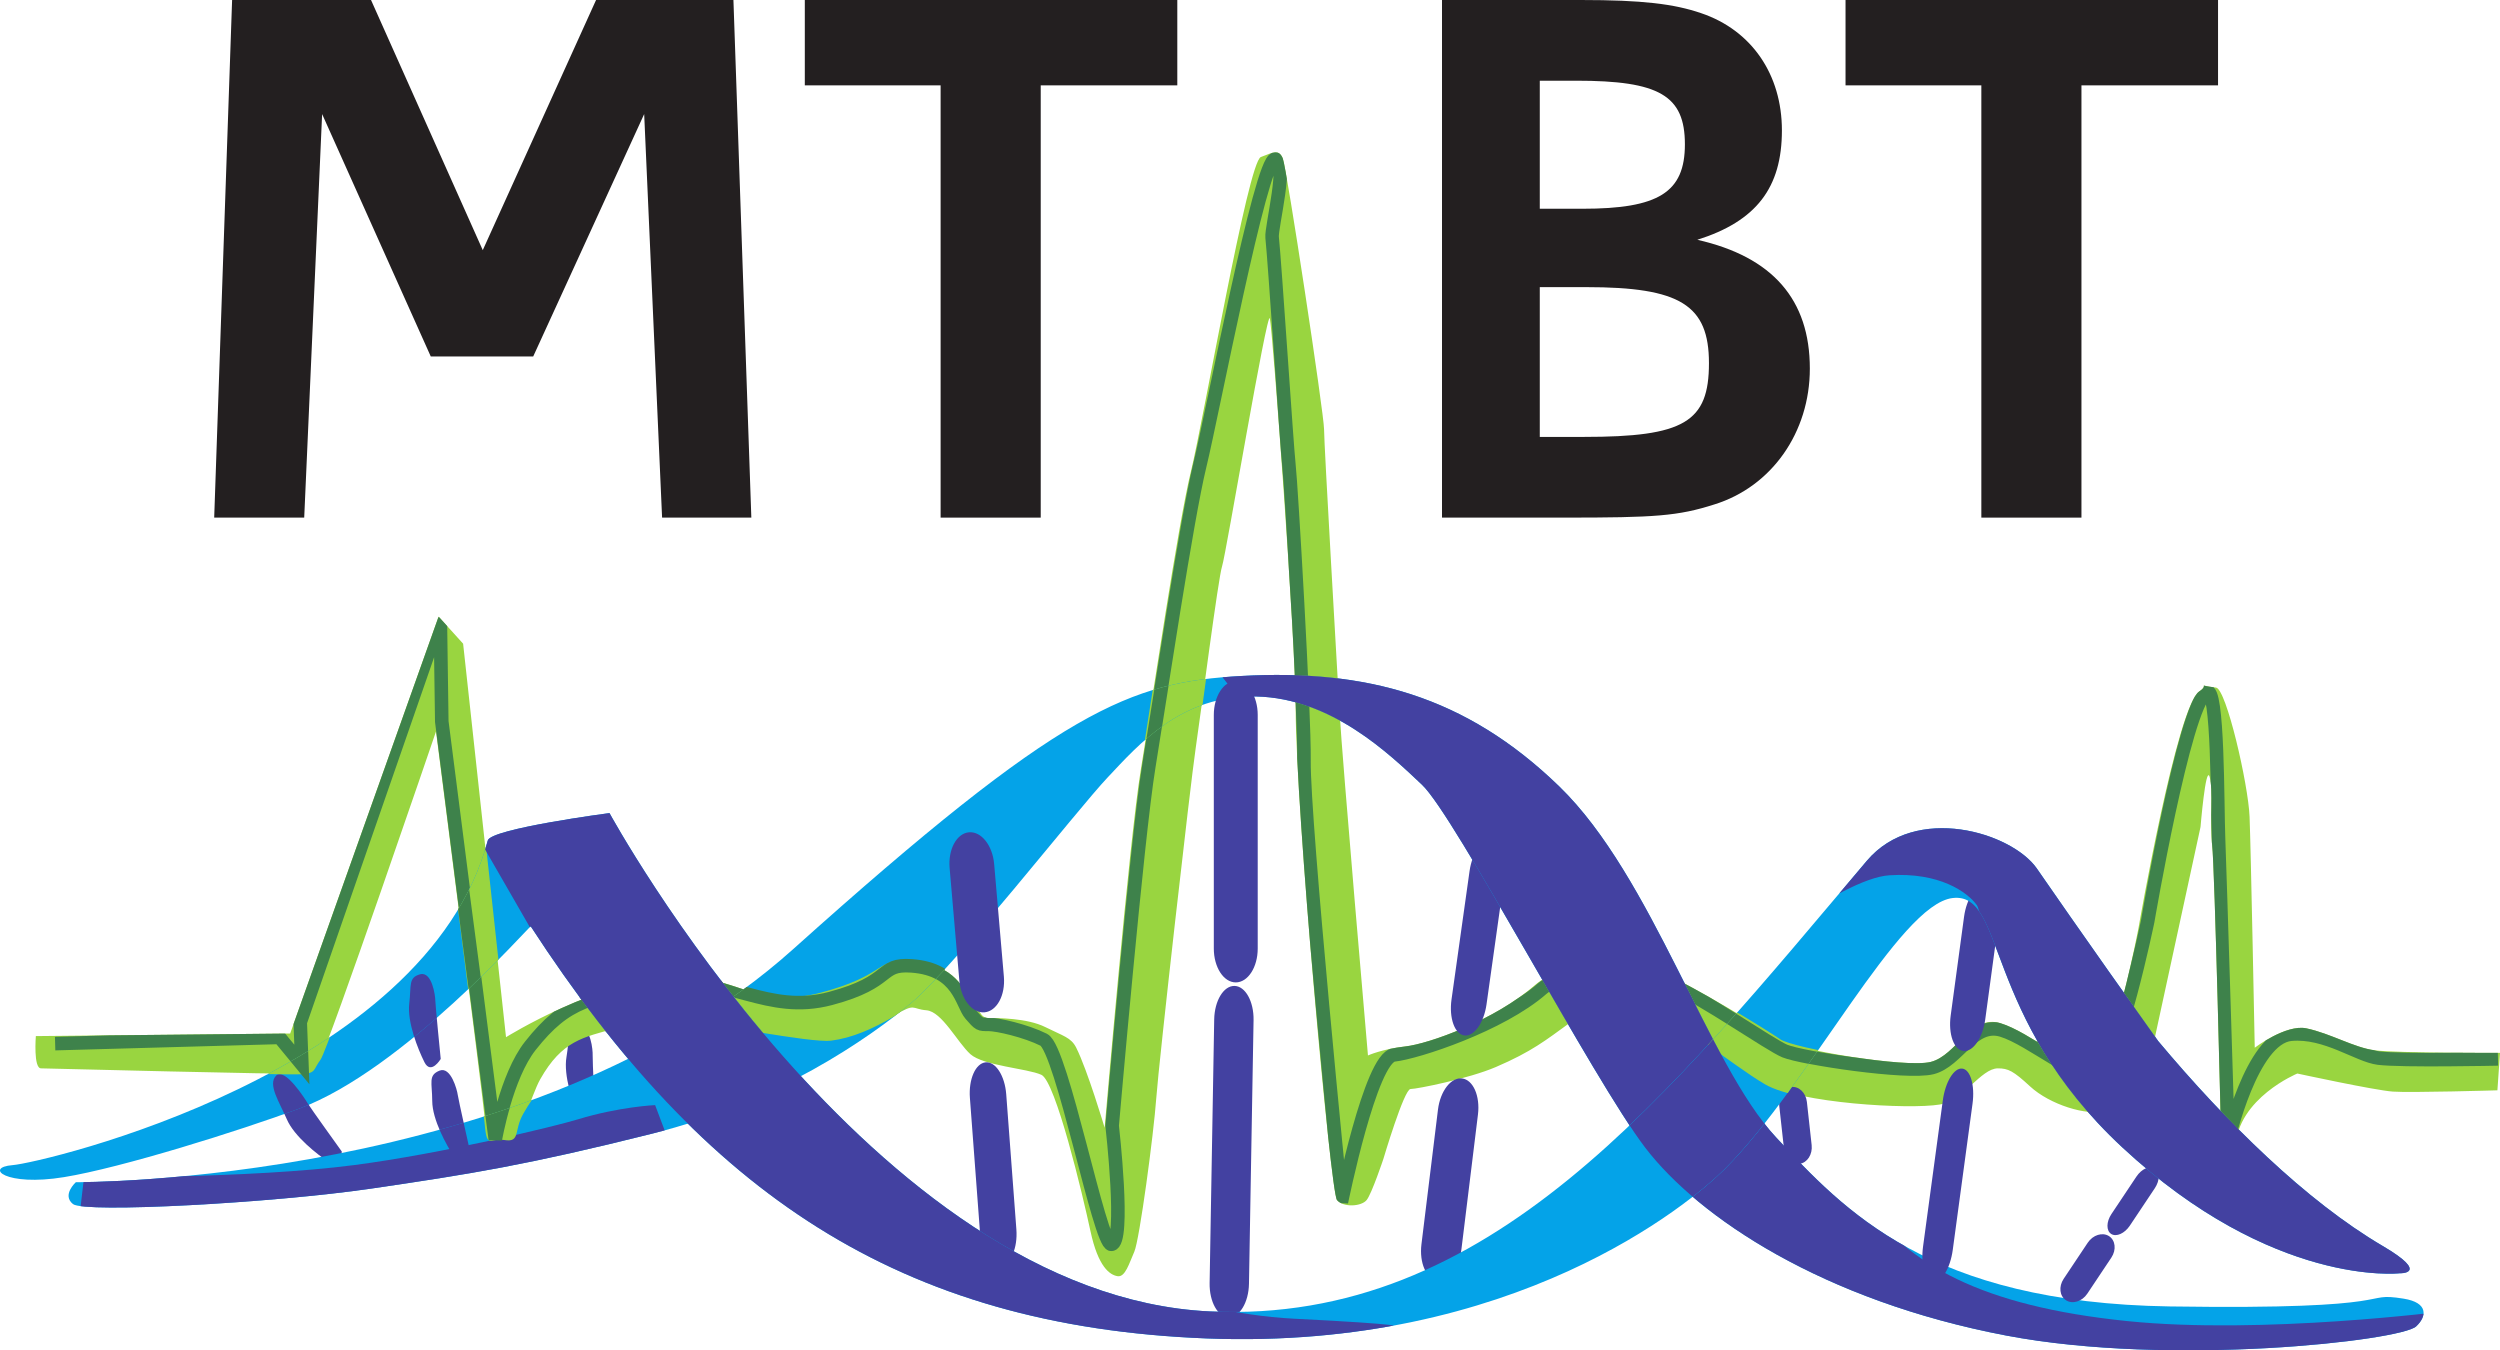 <?xml version="1.0" encoding="UTF-8" standalone="no"?>
<!-- Created with Inkscape (http://www.inkscape.org/) -->

<svg
   xmlns:dc="http://purl.org/dc/elements/1.1/"
   xmlns:cc="http://creativecommons.org/ns#"
   xmlns:rdf="http://www.w3.org/1999/02/22-rdf-syntax-ns#"
   xmlns:svg="http://www.w3.org/2000/svg"
   xmlns="http://www.w3.org/2000/svg"
   version="1.1"
   width="523.452"
   height="282.732"
   viewBox="0 0 523.452 282.732"
   id="svg2985"
   xml:space="preserve"><defs
     id="defs2989"><clipPath
       id="clipPath3013"><path
         d="m 94.264,539.954 42.596,0.432 24.865,69.837 4.106,-4.539 7.186,-65.914 c 0,0 15.516,9.698 28.491,10.131 10.163,0.338 13.62,-5.625 24.216,-2.813 10.596,2.813 9.298,5.404 14.053,5.404 8,0 9.518,-4.322 11.028,-6.053 1.511,-1.73 1.511,-3.457 3.025,-3.457 1.514,0 6.486,0 9.514,-1.514 3.028,-1.514 4.323,-1.731 5.188,-3.461 1.904,-3.808 4.759,-13.404 4.759,-13.404 0,0 4.106,48.047 6.053,59.937 1.947,11.89 6.232,41.11 8.395,49.975 2.163,8.865 9.548,51.823 11.711,52.684 2.163,0.861 3.028,1.298 3.677,-0.216 0.649,-1.515 6.918,-42.817 6.918,-45.409 0,-2.592 2.164,-39.567 2.597,-47.351 0.432,-7.783 4.755,-57.514 4.755,-57.514 0,0 2.375,1.081 6.269,1.514 3.894,0.433 14.922,4.327 21.84,10.38 4.44,3.884 16.865,3.677 21.621,1.73 4.755,-1.947 17.085,-9.514 19.244,-11.028 2.159,-1.515 21.054,-4.738 25.294,-3.678 4.326,1.082 6.706,8.004 11.677,6.49 4.972,-1.514 11.89,-7.784 15.351,-7.351 3.461,0.432 7.784,23.351 7.784,23.351 0,0 6.422,37.073 10.163,39.567 1.947,1.298 -0.865,1.082 2.808,0.649 1.732,-0.204 5.408,-16.22 5.624,-21.624 0.217,-5.404 0.866,-38.702 0.866,-38.702 0,0 5.232,3.964 8.648,3.245 4.107,-0.866 8.001,-3.245 11.458,-3.678 3.863,-0.483 20.975,-0.433 20.975,-0.433 l -0.433,-6.269 c 0,0 -14.489,-0.433 -17.514,-0.216 -3.025,0.216 -16,3.028 -16,3.028 0,0 -9.947,-4.11 -10.379,-12.326 -0.433,-8.217 -2.38,1.298 -2.38,1.298 0,0 -1.077,45.841 -1.51,49.298 -0.433,3.457 0.216,9.51 -0.433,11.457 -0.649,1.947 -1.514,-8.429 -1.514,-8.429 l -7.783,-35.893 c 0,0 -5.188,-10.817 -8.217,-11.678 -3.028,-0.862 -9.237,1.059 -12.542,4.11 -2.812,2.596 -3.661,3.028 -5.404,3.028 -2.812,0 -5.813,-5.403 -9.731,-6.057 -5.188,-0.865 -23.563,0.217 -29.187,3.461 -5.625,3.246 -15.568,11.891 -20.755,12.323 -5.188,0.433 -8.22,0.653 -12.11,-2.159 -3.89,-2.812 -6.27,-4.759 -12.323,-7.351 -4.535,-1.942 -13.195,-3.678 -14.273,-3.678 -1.077,0 -4.539,-11.677 -4.539,-11.677 0,0 -1.947,-5.837 -2.812,-6.919 -0.865,-1.081 -3.89,-1.298 -4.971,0 -1.082,1.298 -6.919,65.947 -6.919,82.164 0,11.677 -3.893,63.784 -4.326,65.514 -0.433,1.731 -7.351,-39.567 -8,-41.514 -0.649,-1.947 -3.57,-24.724 -4.435,-30.561 -0.866,-5.837 -6.157,-52.468 -6.589,-58.521 -0.433,-6.053 -2.812,-23.788 -3.678,-25.731 -0.865,-1.943 -1.518,-4.322 -2.812,-4.106 -1.294,0.217 -3.241,1.514 -4.539,7.567 -1.297,6.054 -5.836,25.082 -8.216,26.164 -2.379,1.081 -9.726,1.51 -11.89,3.457 -2.163,1.947 -4.763,7.135 -7.355,7.351 -2.591,0.217 -1.73,1.294 -5.403,-0.865 -3.674,-2.159 -7.139,-3.674 -10.596,-4.106 -3.458,-0.433 -20.11,3.028 -23.567,3.028 -3.457,0 -7.232,0.406 -12.539,-1.081 -5.404,-1.515 -8.92,-2.038 -12.594,-8.523 -1.627,-2.874 -3.41,-10.506 -6.002,-10.073 -2.592,0.432 -2.808,-1.727 -3.241,3.028 -0.432,4.755 -8.216,65.298 -8.216,65.298 0,0 -18.163,-53.196 -19.461,-54.922 -1.298,-1.727 -0.645,-2.16 -3.024,-2.376 -2.38,-0.216 -42.379,0.865 -43.677,0.865 -1.298,0 -0.866,5.405 -0.866,5.405"
         id="path3015" /></clipPath><clipPath
       id="clipPath3027"><path
         d="m 100.963,515.482 c 0,0 76.106,-0.494 120.16,39.044 45.103,40.478 56.483,44.734 75.146,45.753 20.696,1.13 37.416,-3.225 53.181,-18.514 15.653,-15.181 24.863,-46.501 36.298,-58.761 11.436,-12.261 25.637,-27.724 65.942,-28.333 40.304,-0.608 31.609,2.51 39.175,1.304 4.173,-0.666 3.919,-2.965 2.101,-4.652 -2.58,-2.392 -41.064,-6.794 -68.696,-1.522 -30.681,5.855 -51.465,19.754 -60.421,31.449 -8.748,11.421 -31.84,55.551 -37.406,60.811 -5.565,5.261 -15.174,14.479 -27.739,14.783 -12.565,0.304 -19.74,-8.087 -24.913,-13.565 -5.174,-5.478 -25.827,-31.913 -32.914,-37.782 -7.087,-5.87 -22.318,-16.594 -43.275,-21.855 -20.957,-5.261 -30.551,-6.797 -47.16,-9.232 -16.608,-2.435 -48.043,-4.116 -49.957,-2.595 -1.913,1.522 0.478,3.667 0.478,3.667"
         id="path3029" /></clipPath><clipPath
       id="clipPath3069"><path
         d="m 90.373,518.341 c 4.982,0.391 69.183,15.388 79.589,54.385 0.527,1.976 20.388,4.585 20.388,4.585 0,0 44.014,-80.795 100.527,-83.473 46.98,-2.226 76.769,36.151 110.084,75.479 8.19,9.669 24.247,4.728 28.446,-1.244 0,0 7.945,-11.547 20.356,-28.951 11.388,-13.593 24.802,-26.807 37.594,-34.314 8.152,-4.783 2.805,-4.586 2.805,-4.586 0,0 -21.143,-2.395 -46.415,21.096 -23.531,21.873 -19.389,42.77 -28.395,41.764 -9.006,-1.006 -24,-31.197 -38.201,-45.398 -5.786,-5.786 -35.256,-30.385 -86.777,-28.373 -51.521,2.012 -84.221,24.408 -113.214,69.019 -0.121,0.187 -21.278,-24.037 -38.787,-30.528 -9.992,-3.704 -29.791,-9.916 -39.408,-11.476 -9.805,-1.605 -13.396,1.638 -8.592,2.015"
         id="path3071" /></clipPath><clipPath
       id="clipPath3089"><path
         d="m 100.964,515.482 c 0,0 76.106,-0.494 120.161,39.043 45.103,40.478 56.483,44.734 75.146,45.753 20.696,1.13 37.416,-3.225 53.182,-18.514 15.653,-15.181 24.863,-46.5 36.298,-58.761 11.435,-12.26 25.637,-27.723 65.942,-28.332 40.305,-0.609 31.609,2.51 39.176,1.303 4.173,-0.665 3.919,-2.965 2.1,-4.651 -2.579,-2.392 -41.064,-6.794 -68.696,-1.522 -30.681,5.854 -51.465,19.754 -60.422,31.449 -8.747,11.421 -31.84,55.549 -37.406,60.81 -5.565,5.262 -15.174,14.479 -27.739,14.783 -12.565,0.304 -19.74,-8.087 -24.914,-13.565 -5.173,-5.478 -25.826,-31.912 -32.913,-37.782 -7.087,-5.87 -22.319,-16.594 -43.276,-21.855 -20.957,-5.261 -30.551,-6.797 -47.16,-9.231 -16.609,-2.435 -48.044,-4.117 -49.958,-2.595 -1.913,1.521 0.479,3.667 0.479,3.667"
         id="path3091" /></clipPath><clipPath
       id="clipPath3095"><path
         d="m 90.373,518.341 c 4.982,0.391 69.183,15.388 79.589,54.385 0.527,1.976 20.388,4.585 20.388,4.585 0,0 44.014,-80.795 100.527,-83.473 46.98,-2.226 76.769,36.151 110.084,75.479 8.19,9.669 24.247,4.728 28.446,-1.244 0,0 7.945,-11.547 20.356,-28.951 11.388,-13.593 24.802,-26.807 37.594,-34.314 8.152,-4.783 2.805,-4.586 2.805,-4.586 0,0 -21.143,-2.395 -46.415,21.096 -23.531,21.873 -19.389,42.77 -28.395,41.764 -9.006,-1.006 -24,-31.197 -38.201,-45.398 -5.786,-5.786 -35.256,-30.385 -86.777,-28.373 -51.521,2.012 -84.221,24.408 -113.214,69.019 -0.121,0.187 -21.278,-24.037 -38.787,-30.528 -9.992,-3.704 -29.791,-9.916 -39.408,-11.476 -9.805,-1.605 -13.396,1.638 -8.592,2.015"
         id="path3097" /></clipPath><clipPath
       id="clipPath3111"><path
         d="m 90.373,518.341 c 4.982,0.391 69.183,15.388 79.589,54.385 0.527,1.976 20.388,4.585 20.388,4.585 0,0 44.014,-80.795 100.527,-83.473 46.98,-2.226 76.769,36.151 110.084,75.479 8.19,9.669 24.247,4.728 28.446,-1.244 0,0 7.945,-11.547 20.356,-28.951 11.388,-13.593 24.802,-26.807 37.594,-34.314 8.152,-4.783 2.805,-4.586 2.805,-4.586 0,0 -21.143,-2.395 -46.415,21.096 -23.531,21.873 -19.389,42.77 -28.395,41.764 -9.006,-1.006 -24,-31.197 -38.201,-45.398 -5.786,-5.786 -35.256,-30.385 -86.777,-28.373 -51.521,2.012 -84.221,24.408 -113.214,69.019 -0.121,0.187 -21.278,-24.037 -38.787,-30.528 -9.992,-3.704 -29.791,-9.916 -39.408,-11.476 -9.805,-1.605 -13.396,1.638 -8.592,2.015"
         id="path3113" /></clipPath></defs><g
     transform="matrix(1.25,0,0,-1.25,-110.321,891.881)"
     id="g2993"><path
       d="m 162.081,536.125 c 0,0 -1.636,-2.728 -2.727,-0.546 -1.091,2.182 -2.909,6.728 -2.545,9.818 0.363,3.091 -0.182,4.364 1.818,4.909 2,0.546 2.545,-3.636 2.545,-4.363 0,-0.727 0.909,-9.818 0.909,-9.818"
       id="path2999"
       style="fill:#4341a1;fill-opacity:1;fill-rule:nonzero;stroke:none" /><path
       d="m 187.924,526.903 c 0,0 -1.777,-2.638 -2.752,-0.402 -0.976,2.236 -2.554,6.871 -2.029,9.938 0.525,3.068 0.047,4.367 2.073,4.807 2.026,0.44 2.352,-3.764 2.314,-4.49 -0.039,-0.727 0.394,-9.853 0.394,-9.853"
       id="path3001"
       style="fill:#4341a1;fill-opacity:1;fill-rule:nonzero;stroke:none" /><path
       d="m 167.023,520.508 c 0,0 -1.292,-2.907 -2.641,-0.874 -1.349,2.033 -3.707,6.322 -3.723,9.435 -0.016,3.112 -0.712,4.309 1.207,5.094 1.918,0.785 2.969,-3.299 3.058,-4.021 0.088,-0.722 2.099,-9.634 2.099,-9.634"
       id="path3003"
       style="fill:#4341a1;fill-opacity:1;fill-rule:nonzero;stroke:none" /><path
       d="m 145.506,520.625 c 0,0 -0.054,-3.18 -2.089,-1.836 -2.036,1.344 -5.883,4.371 -7.114,7.23 -1.23,2.858 -3.259,5.84 -1.8,7.313 1.46,1.472 4.943,-4.029 5.306,-4.659 0.364,-0.63 5.697,-8.048 5.697,-8.048"
       id="path3005"
       style="fill:#4341a1;fill-opacity:1;fill-rule:nonzero;stroke:none" /><path
       d="m 94.264,539.954 42.596,0.432 24.865,69.837 4.106,-4.539 7.186,-65.914 c 0,0 15.516,9.698 28.491,10.131 10.163,0.338 13.62,-5.625 24.216,-2.813 10.596,2.813 9.298,5.404 14.053,5.404 8,0 9.518,-4.322 11.028,-6.053 1.511,-1.73 1.511,-3.457 3.025,-3.457 1.514,0 6.486,0 9.514,-1.514 3.028,-1.514 4.323,-1.731 5.188,-3.461 1.904,-3.808 4.759,-13.404 4.759,-13.404 0,0 4.106,48.047 6.053,59.937 1.947,11.89 6.232,41.11 8.395,49.975 2.163,8.865 9.548,51.823 11.711,52.684 2.163,0.861 3.028,1.298 3.677,-0.216 0.649,-1.515 6.918,-42.817 6.918,-45.409 0,-2.592 2.164,-39.567 2.597,-47.351 0.432,-7.783 4.755,-57.514 4.755,-57.514 0,0 2.375,1.081 6.269,1.514 3.894,0.433 14.922,4.327 21.84,10.38 4.44,3.884 16.865,3.677 21.621,1.73 4.755,-1.947 17.085,-9.514 19.244,-11.028 2.159,-1.515 21.054,-4.738 25.294,-3.678 4.326,1.082 6.706,8.004 11.677,6.49 4.972,-1.514 11.89,-7.784 15.351,-7.351 3.461,0.432 7.784,23.351 7.784,23.351 0,0 6.422,37.073 10.163,39.567 1.947,1.298 -0.865,1.082 2.808,0.649 1.732,-0.204 5.408,-16.22 5.624,-21.624 0.217,-5.404 0.866,-38.702 0.866,-38.702 0,0 5.232,3.964 8.648,3.245 4.107,-0.866 8.001,-3.245 11.458,-3.678 3.863,-0.483 20.975,-0.433 20.975,-0.433 l -0.433,-6.269 c 0,0 -14.489,-0.433 -17.514,-0.216 -3.025,0.216 -16,3.028 -16,3.028 0,0 -9.947,-4.11 -10.379,-12.326 -0.433,-8.217 -2.38,1.298 -2.38,1.298 0,0 -1.077,45.841 -1.51,49.298 -0.433,3.457 0.216,9.51 -0.433,11.457 -0.649,1.947 -1.514,-8.429 -1.514,-8.429 l -7.783,-35.893 c 0,0 -5.188,-10.817 -8.217,-11.678 -3.028,-0.862 -9.237,1.059 -12.542,4.11 -2.812,2.596 -3.661,3.028 -5.404,3.028 -2.812,0 -5.813,-5.403 -9.731,-6.057 -5.188,-0.865 -23.563,0.217 -29.187,3.461 -5.625,3.246 -15.568,11.891 -20.755,12.323 -5.188,0.433 -8.22,0.653 -12.11,-2.159 -3.89,-2.812 -6.27,-4.759 -12.323,-7.351 -4.535,-1.942 -13.195,-3.678 -14.273,-3.678 -1.077,0 -4.539,-11.677 -4.539,-11.677 0,0 -1.947,-5.837 -2.812,-6.919 -0.865,-1.081 -3.89,-1.298 -4.971,0 -1.082,1.298 -6.919,65.947 -6.919,82.164 0,11.677 -3.893,63.784 -4.326,65.514 -0.433,1.731 -7.351,-39.567 -8,-41.514 -0.649,-1.947 -3.57,-24.724 -4.435,-30.561 -0.866,-5.837 -6.157,-52.468 -6.589,-58.521 -0.433,-6.053 -2.812,-23.788 -3.678,-25.731 -0.865,-1.943 -1.518,-4.322 -2.812,-4.106 -1.294,0.217 -3.241,1.514 -4.539,7.567 -1.297,6.054 -5.836,25.082 -8.216,26.164 -2.379,1.081 -9.726,1.51 -11.89,3.457 -2.163,1.947 -4.763,7.135 -7.355,7.351 -2.591,0.217 -1.73,1.294 -5.403,-0.865 -3.674,-2.159 -7.139,-3.674 -10.596,-4.106 -3.458,-0.433 -20.11,3.028 -23.567,3.028 -3.457,0 -7.232,0.406 -12.539,-1.081 -5.404,-1.515 -8.92,-2.038 -12.594,-8.523 -1.627,-2.874 -3.41,-10.506 -6.002,-10.073 -2.592,0.432 -2.808,-1.727 -3.241,3.028 -0.432,4.755 -8.216,65.298 -8.216,65.298 0,0 -18.163,-53.196 -19.461,-54.922 -1.298,-1.727 -0.645,-2.16 -3.024,-2.376 -2.38,-0.216 -42.379,0.865 -43.677,0.865 -1.298,0 -0.866,5.405 -0.866,5.405"
       id="path3007"
       style="fill:#99d540;fill-opacity:1;fill-rule:nonzero;stroke:none" /><g
       id="g3009"><g
         clip-path="url(#clipPath3013)"
         id="g3011"><path
           d="m 97.492,538.692 37.587,1.045 3.736,-4.531 -0.267,7.067 23.466,67.597 0.242,-17.227 8.959,-69.974 c 0,0 1.828,10.55 5.88,15.665 6.058,7.648 10.12,8.336 22.784,10.337 10.044,1.588 16.873,-5.214 27.469,-2.401 10.595,2.812 7.999,5.865 13.597,5.464 7.98,-0.57 8.389,-6.416 9.899,-8.147 1.511,-1.731 1.472,-1.667 2.986,-1.667 1.514,0 6.236,-1.069 9.264,-2.583 3.029,-1.514 9.387,-34.377 11.319,-34.269 2.396,0.133 0.133,19.87 0.133,19.87 0,0 4.185,48.241 6.132,60.131 1.947,11.89 6.371,41.538 8.534,50.403 2.163,8.866 10.227,51.255 12.623,51.388 2.325,0.13 -0.672,-11.484 -0.493,-13.122 0.433,-3.965 2.468,-35.102 2.802,-37.999 0.4,-3.469 2.637,-41.807 2.535,-49.602 -0.133,-10.269 6.266,-74.003 6.266,-74.003 0,0 4.906,24.235 8.8,24.668 3.894,0.432 17.882,5.015 24.801,11.069 4.439,3.884 17.243,2.48 21.998,0.533 4.755,-1.946 16.228,-9.935 18.668,-10.935 2.93,-1.201 20.421,-3.856 24.661,-2.797 4.327,1.082 6.765,7.78 11.736,6.266 4.972,-1.514 12.989,-8.709 16.133,-7.2 3.336,1.602 8.267,25.469 8.267,25.469 0,0 6.127,35.906 9.868,38.399 1.947,1.298 1.779,-19.13 1.995,-24.534 0.217,-5.404 1.602,-50.67 1.602,-50.67 0,0 3.891,17.264 10.535,17.869 5.865,0.534 11.208,-3.57 14.665,-4.003 3.864,-0.484 20.003,-0.134 20.003,-0.134"
           id="path3017"
           style="fill:none;stroke:#3e824b;stroke-width:2.268;stroke-linecap:butt;stroke-linejoin:miter;stroke-miterlimit:3.864;stroke-opacity:1;stroke-dasharray:none" /></g></g><path
       d="m 338.131,572.778 c 1.619,-0.228 2.578,-2.926 2.143,-6.027 l -3.019,-21.489 c -0.436,-3.1 -2.101,-5.429 -3.72,-5.202 -1.62,0.228 -2.579,2.926 -2.143,6.026 l 3.019,21.49 c 0.435,3.1 2.101,5.429 3.72,5.202"
       id="path3019"
       style="fill:#4341a1;fill-opacity:1;fill-rule:nonzero;stroke:none" /><path
       d="m 100.963,515.482 c 0,0 76.106,-0.494 120.16,39.044 45.103,40.478 56.483,44.734 75.146,45.753 20.696,1.13 37.416,-3.225 53.181,-18.514 15.653,-15.181 24.863,-46.501 36.298,-58.761 11.436,-12.261 25.637,-27.724 65.942,-28.333 40.304,-0.608 31.609,2.51 39.175,1.304 4.173,-0.666 3.919,-2.965 2.101,-4.652 -2.58,-2.392 -41.064,-6.794 -68.696,-1.522 -30.681,5.855 -51.465,19.754 -60.421,31.449 -8.748,11.421 -31.84,55.551 -37.406,60.811 -5.565,5.261 -15.174,14.479 -27.739,14.783 -12.565,0.304 -19.74,-8.087 -24.913,-13.565 -5.174,-5.478 -25.827,-31.913 -32.914,-37.782 -7.087,-5.87 -22.318,-16.594 -43.275,-21.855 -20.957,-5.261 -30.551,-6.797 -47.16,-9.232 -16.608,-2.435 -48.043,-4.116 -49.957,-2.595 -1.913,1.522 0.478,3.667 0.478,3.667"
       id="path3021"
       style="fill:#04a3e8;fill-opacity:1;fill-rule:nonzero;stroke:none" /><g
       id="g3023"><g
         clip-path="url(#clipPath3027)"
         id="g3025"><path
           d="m 102.333,516.308 c 0,0 27.751,-0.248 45.276,2.045 14.78,1.934 33.525,6.46 37.449,7.658 6.917,2.113 12.934,2.384 12.934,2.384 l 2.593,-6.873 -51.032,-10.07 -48,-1.79 0.78,6.646"
           id="path3031"
           style="fill:#4341a1;fill-opacity:1;fill-rule:nonzero;stroke:none" /><path
           d="m 167.023,520.507 c 0,0 -1.291,-2.906 -2.64,-0.874 -1.349,2.033 -3.707,6.323 -3.723,9.435 -0.016,3.112 -0.712,4.309 1.206,5.094 1.919,0.785 2.97,-3.299 3.059,-4.021 0.088,-0.722 2.098,-9.634 2.098,-9.634"
           id="path3033"
           style="fill:#4341a1;fill-opacity:1;fill-rule:nonzero;stroke:none" /><path
           d="m 94.276,539.967 42.596,0.433 24.865,69.837 4.106,-4.539 7.187,-65.914 c 0,0 15.516,9.697 28.491,10.13 10.163,0.339 13.621,-5.624 24.217,-2.812 10.595,2.812 9.297,5.404 14.053,5.404 8,0 9.518,-4.323 11.028,-6.053 1.51,-1.731 1.51,-3.457 3.025,-3.457 1.514,0 6.485,0 9.514,-1.515 3.029,-1.514 4.323,-1.73 5.188,-3.461 1.904,-3.808 4.759,-13.404 4.759,-13.404 0,0 4.106,48.047 6.053,59.937 1.947,11.89 6.232,41.11 8.395,49.975 2.163,8.866 9.548,51.823 11.711,52.684 2.164,0.862 3.029,1.298 3.678,-0.216 0.649,-1.514 6.918,-42.816 6.918,-45.408 0,-2.592 2.164,-39.568 2.596,-47.351 0.433,-7.784 4.755,-57.515 4.755,-57.515 0,0 2.376,1.082 6.27,1.514 3.894,0.433 14.922,4.327 21.841,10.38 4.44,3.884 16.865,3.677 21.62,1.73 4.755,-1.946 17.086,-9.514 19.245,-11.028 2.159,-1.514 21.054,-4.738 25.294,-3.677 4.327,1.081 6.706,8.004 11.678,6.489 4.971,-1.514 11.89,-7.784 15.351,-7.351 3.461,0.433 7.783,23.351 7.783,23.351 0,0 6.423,37.074 10.164,39.568 1.946,1.298 -0.866,1.081 2.808,0.649 1.732,-0.204 5.408,-16.221 5.624,-21.625 0.217,-5.404 0.866,-38.702 0.866,-38.702 0,0 5.233,3.965 8.649,3.245 4.106,-0.865 8,-3.245 11.457,-3.678 3.864,-0.483 20.975,-0.432 20.975,-0.432 l -0.432,-6.27 c 0,0 -14.49,-0.432 -17.515,-0.216 -3.024,0.216 -15.999,3.029 -15.999,3.029 0,0 -9.948,-4.111 -10.38,-12.327 -0.433,-8.216 -2.38,1.298 -2.38,1.298 0,0 -1.077,45.841 -1.51,49.298 -0.432,3.457 0.216,9.51 -0.432,11.457 -0.649,1.947 -1.515,-8.429 -1.515,-8.429 l -7.784,-35.893 c 0,0 -5.188,-10.816 -8.216,-11.678 -3.029,-0.861 -9.238,1.06 -12.543,4.11 -2.812,2.596 -3.66,3.029 -5.404,3.029 -2.812,0 -5.813,-5.404 -9.73,-6.057 -5.189,-0.865 -23.564,0.216 -29.189,3.461 -5.624,3.245 -15.567,11.89 -20.755,12.323 -5.188,0.432 -8.22,0.652 -12.11,-2.16 -3.89,-2.812 -6.269,-4.759 -12.323,-7.351 -4.534,-1.942 -13.195,-3.677 -14.273,-3.677 -1.078,0 -4.539,-11.678 -4.539,-11.678 0,0 -1.947,-5.837 -2.812,-6.918 -0.865,-1.082 -3.89,-1.298 -4.971,0 -1.082,1.298 -6.919,65.947 -6.919,82.163 0,11.677 -3.894,63.784 -4.326,65.515 -0.433,1.73 -7.351,-39.568 -8,-41.515 -0.649,-1.947 -3.571,-24.724 -4.436,-30.561 -0.865,-5.837 -6.156,-52.468 -6.589,-58.521 -0.433,-6.053 -2.812,-23.787 -3.677,-25.73 -0.866,-1.943 -1.519,-4.323 -2.813,-4.106 -1.294,0.216 -3.241,1.514 -4.539,7.567 -1.297,6.053 -5.836,25.081 -8.216,26.163 -2.38,1.082 -9.727,1.51 -11.89,3.458 -2.163,1.947 -4.763,7.134 -7.355,7.351 -2.592,0.216 -1.73,1.293 -5.404,-0.866 -3.673,-2.159 -7.139,-3.673 -10.596,-4.106 -3.457,-0.432 -20.11,3.029 -23.567,3.029 -3.457,0 -7.232,0.405 -12.539,-1.082 -5.404,-1.514 -11.894,-7.784 -15.568,-14.27 -1.627,-2.873 -0.436,-4.759 -3.028,-4.326 -2.592,0.433 -2.808,-1.727 -3.241,3.029 -0.433,4.755 -8.216,65.298 -8.216,65.298 0,0 -18.164,-53.196 -19.462,-54.923 -1.298,-1.727 -0.645,-2.159 -3.024,-2.375 -2.38,-0.217 -42.38,0.865 -43.678,0.865 -1.298,0 -0.865,5.404 -0.865,5.404 z"
           id="path3035"
           style="fill:#99d540;fill-opacity:1;fill-rule:nonzero;stroke:#99d540;stroke-width:0.25;stroke-linecap:butt;stroke-linejoin:miter;stroke-miterlimit:3.864;stroke-opacity:1;stroke-dasharray:none" /><path
           d="m 97.626,538.918 37.465,0.8 3.736,-4.53 -0.267,7.066 23.466,67.597 0,-17.468 9.201,-69.732 c 0,0 1.829,10.549 5.881,15.664 6.058,7.648 10.12,8.336 22.784,10.337 10.044,1.588 16.873,-5.214 27.469,-2.401 10.596,2.812 8,5.865 13.598,5.465 7.98,-0.571 8.389,-6.417 9.899,-8.148 1.51,-1.731 1.471,-1.667 2.986,-1.667 1.514,0 6.236,-1.069 9.264,-2.583 3.029,-1.514 9.387,-34.376 11.319,-34.268 2.396,0.133 0.133,19.869 0.133,19.869 0,0 4.185,48.241 6.132,60.131 1.947,11.89 6.371,41.537 8.534,50.402 2.164,8.865 10.228,51.254 12.623,51.387 2.325,0.129 -0.671,-11.484 -0.492,-13.122 0.432,-3.965 2.468,-35.101 2.802,-37.998 0.4,-3.47 2.636,-41.807 2.535,-49.602 -0.133,-10.268 6.266,-74.002 6.266,-74.002 0,0 4.906,24.235 8.8,24.668 3.894,0.432 17.883,5.016 24.801,11.069 4.44,3.884 17.243,2.48 21.998,0.533 4.756,-1.946 16.229,-9.935 18.669,-10.935 2.93,-1.201 20.421,-3.856 24.661,-2.796 4.327,1.081 6.765,7.78 11.737,6.265 4.971,-1.514 12.988,-8.709 16.133,-7.199 3.336,1.601 8.267,25.468 8.267,25.468 0,0 6.127,35.905 9.868,38.398 1.947,1.299 1.779,-19.129 1.995,-24.533 0.217,-5.404 1.602,-50.669 1.602,-50.669 0,0 3.891,17.264 10.535,17.868 5.865,0.534 11.209,-3.57 14.666,-4.003 3.864,-0.484 20.003,-0.134 20.003,-0.134"
           id="path3037"
           style="fill:none;stroke:#3e824b;stroke-width:2.268;stroke-linecap:butt;stroke-linejoin:miter;stroke-miterlimit:3.864;stroke-opacity:1;stroke-dasharray:none" /><path
           d="m 281.944,614.17 13.699,-17.438 70.474,-107.223 99.714,-24 64,20.286 -31.665,8.114 c 0,0 -30.963,-4.016 -53.625,-1.687 -49.25,5.06 -47.435,27.936 -64.56,61.06 -13.946,26.977 -56.34,53.751 -56.34,53.751 l -41.697,7.137"
           id="path3039"
           style="fill:#4341a1;fill-opacity:1;fill-rule:nonzero;stroke:none" /></g></g><path
       d="m 250.565,574.092 c 2.06,0.183 3.948,-2.198 4.218,-5.316 l 1.629,-18.861 c 0.269,-3.119 -1.182,-5.795 -3.243,-5.978 -2.06,-0.182 -3.949,2.198 -4.218,5.317 l -1.629,18.861 c -0.27,3.119 1.182,5.795 3.243,5.977"
       id="path3041"
       style="fill:#4341a1;fill-opacity:1;fill-rule:nonzero;stroke:none" /><path
       d="m 295.253,599.422 c 2.031,0 3.677,-2.538 3.677,-5.669 l 0,-39.136 c 0,-3.131 -1.646,-5.67 -3.677,-5.67 -2.031,0 -3.677,2.539 -3.677,5.67 l 0,39.136 c 0,3.131 1.646,5.669 3.677,5.669"
       id="path3043"
       style="fill:#4341a1;fill-opacity:1;fill-rule:nonzero;stroke:none" /><path
       d="m 295.036,548.358 c 1.821,-0.032 3.252,-2.596 3.198,-5.726 l -0.769,-44.167 c -0.054,-3.13 -1.574,-5.642 -3.394,-5.61 -1.821,0.031 -3.252,2.595 -3.198,5.725 l 0.768,44.167 c 0.055,3.131 1.575,5.643 3.395,5.611"
       id="path3045"
       style="fill:#4341a1;fill-opacity:1;fill-rule:nonzero;stroke:none" /><path
       d="m 333.164,532.859 c 1.849,-0.227 3.04,-2.93 2.658,-6.038 l -2.769,-22.566 c -0.381,-3.107 -2.19,-5.442 -4.04,-5.215 -1.849,0.227 -3.039,2.93 -2.658,6.038 l 2.769,22.566 c 0.382,3.108 2.19,5.443 4.04,5.215"
       id="path3047"
       style="fill:#4341a1;fill-opacity:1;fill-rule:nonzero;stroke:none" /><path
       d="m 253.338,535.555 c 1.68,0.17 3.231,-2.22 3.466,-5.337 l 1.701,-22.649 c 0.234,-3.117 -0.938,-5.783 -2.617,-5.953 -1.68,-0.17 -3.232,2.22 -3.466,5.337 l -1.702,22.649 c -0.234,3.118 0.938,5.783 2.618,5.953"
       id="path3049"
       style="fill:#4341a1;fill-opacity:1;fill-rule:nonzero;stroke:none" /><path
       d="m 420.899,565.243 c 1.599,-0.174 2.555,-2.827 2.136,-5.925 l -2.241,-16.572 c -0.419,-3.099 -2.055,-5.469 -3.653,-5.294 -1.599,0.174 -2.555,2.827 -2.137,5.925 l 2.242,16.572 c 0.419,3.098 2.054,5.468 3.653,5.294"
       id="path3051"
       style="fill:#4341a1;fill-opacity:1;fill-rule:nonzero;stroke:none" /><path
       d="m 385.908,549.54 c 1.149,0.157 2.22,-0.975 2.392,-2.529 l 0.478,-4.339 c 0.172,-1.554 -0.621,-2.941 -1.771,-3.098 -1.15,-0.157 -2.221,0.975 -2.392,2.529 l -0.479,4.339 c -0.171,1.554 0.622,2.941 1.772,3.098"
       id="path3053"
       style="fill:#4341a1;fill-opacity:1;fill-rule:nonzero;stroke:none" /><path
       d="m 388.293,531.421 c 1.279,0.175 2.455,-0.943 2.627,-2.497 l 0.797,-7.23 c 0.172,-1.554 -0.726,-2.955 -2.005,-3.13 -1.28,-0.175 -2.455,0.943 -2.627,2.497 l -0.798,7.23 c -0.171,1.554 0.727,2.955 2.006,3.13"
       id="path3055"
       style="fill:#4341a1;fill-opacity:1;fill-rule:nonzero;stroke:none" /><path
       d="m 416.935,534.514 c 1.375,-0.149 2.149,-2.782 1.73,-5.881 l -3.311,-24.481 c -0.419,-3.098 -1.873,-5.488 -3.247,-5.338 l 0,0 c -1.375,0.15 -2.15,2.783 -1.731,5.881 l 3.311,24.481 c 0.419,3.099 1.873,5.488 3.248,5.338"
       id="path3057"
       style="fill:#4341a1;fill-opacity:1;fill-rule:nonzero;stroke:none" /><path
       d="m 449.228,517.803 c 0.851,-0.537 0.838,-2.026 -0.029,-3.327 l -4.191,-6.282 c -0.867,-1.301 -2.26,-1.92 -3.112,-1.383 -0.851,0.536 -0.838,2.025 0.029,3.326 l 4.191,6.283 c 0.867,1.3 2.261,1.919 3.112,1.383"
       id="path3059"
       style="fill:#4341a1;fill-opacity:1;fill-rule:nonzero;stroke:none" /><path
       d="m 441.514,506.455 c 1.093,-0.688 1.275,-2.3 0.407,-3.601 l -4.036,-6.05 c -0.867,-1.301 -2.455,-1.797 -3.547,-1.109 l 0,0.001 c -1.093,0.688 -1.275,2.3 -0.408,3.6 l 4.036,6.051 c 0.868,1.301 2.456,1.797 3.548,1.108"
       id="path3061"
       style="fill:#4341a1;fill-opacity:1;fill-rule:nonzero;stroke:none" /><path
       d="m 90.373,518.341 c 4.982,0.391 69.183,15.388 79.589,54.385 0.527,1.976 20.388,4.585 20.388,4.585 0,0 44.014,-80.795 100.527,-83.473 46.98,-2.226 76.769,36.151 110.084,75.479 8.19,9.669 24.247,4.728 28.446,-1.244 0,0 7.945,-11.547 20.356,-28.951 11.388,-13.593 24.802,-26.807 37.594,-34.314 8.152,-4.783 2.805,-4.586 2.805,-4.586 0,0 -21.143,-2.395 -46.415,21.096 -23.531,21.873 -19.389,42.77 -28.395,41.764 -9.006,-1.006 -24,-31.197 -38.201,-45.398 -5.786,-5.786 -35.256,-30.385 -86.777,-28.373 -51.521,2.012 -84.221,24.408 -113.214,69.019 -0.121,0.187 -21.278,-24.037 -38.787,-30.528 -9.992,-3.704 -29.791,-9.916 -39.408,-11.476 -9.805,-1.605 -13.396,1.638 -8.592,2.015"
       id="path3063"
       style="fill:#04a3e8;fill-opacity:1;fill-rule:nonzero;stroke:none" /><g
       id="g3065"><g
         clip-path="url(#clipPath3069)"
         id="g3067"><path
           d="m 162.082,536.124 c 0,0 -1.636,-2.727 -2.727,-0.545 -1.091,2.181 -2.909,6.727 -2.546,9.818 0.364,3.091 -0.181,4.363 1.819,4.909 2,0.545 2.545,-3.637 2.545,-4.364 0,-0.727 0.909,-9.818 0.909,-9.818"
           id="path3073"
           style="fill:#4341a1;fill-opacity:1;fill-rule:nonzero;stroke:none" /><path
           d="m 145.506,520.624 c 0,0 -0.053,-3.18 -2.089,-1.836 -2.035,1.344 -5.883,4.372 -7.113,7.23 -1.231,2.859 -3.259,5.841 -1.8,7.313 1.459,1.473 4.942,-4.029 5.306,-4.659 0.364,-0.629 5.696,-8.048 5.696,-8.048"
           id="path3075"
           style="fill:#4341a1;fill-opacity:1;fill-rule:nonzero;stroke:none" /><path
           d="m 94.276,539.967 42.596,0.433 24.865,69.837 4.106,-4.539 7.187,-65.914 c 0,0 15.516,9.697 28.491,10.13 10.163,0.339 13.621,-5.624 24.217,-2.812 10.595,2.812 9.297,5.404 14.053,5.404 8,0 9.518,-4.323 11.028,-6.053 1.51,-1.731 1.51,-3.457 3.025,-3.457 1.514,0 6.485,0 9.514,-1.515 3.029,-1.514 4.323,-1.73 5.188,-3.461 1.904,-3.808 4.759,-13.404 4.759,-13.404 0,0 4.106,48.047 6.053,59.937 1.947,11.89 6.232,41.11 8.395,49.975 2.163,8.866 9.548,51.823 11.711,52.684 2.164,0.862 3.029,1.298 3.678,-0.216 0.649,-1.514 6.918,-42.816 6.918,-45.408 0,-2.592 2.164,-39.568 2.596,-47.351 0.433,-7.784 4.755,-57.515 4.755,-57.515 0,0 2.376,1.082 6.27,1.514 3.894,0.433 14.922,4.327 21.841,10.38 4.44,3.884 16.865,3.677 21.62,1.73 4.755,-1.946 17.086,-9.514 19.245,-11.028 2.159,-1.514 21.054,-4.738 25.294,-3.677 4.327,1.081 6.706,8.004 11.678,6.489 4.971,-1.514 11.89,-7.784 15.351,-7.351 3.461,0.433 7.783,23.351 7.783,23.351 0,0 6.423,37.074 10.164,39.568 1.946,1.298 -0.866,1.081 2.808,0.649 1.732,-0.204 5.408,-16.221 5.624,-21.625 0.217,-5.404 0.866,-38.702 0.866,-38.702 0,0 5.233,3.965 8.649,3.245 4.106,-0.865 8,-3.245 11.457,-3.678 3.864,-0.483 20.975,-0.432 20.975,-0.432 l -0.432,-6.27 c 0,0 -14.49,-0.432 -17.515,-0.216 -3.024,0.216 -15.999,3.029 -15.999,3.029 0,0 -9.948,-4.111 -10.38,-12.327 -0.433,-8.216 -2.38,1.298 -2.38,1.298 0,0 -1.077,45.841 -1.51,49.298 -0.432,3.457 0.216,9.51 -0.432,11.457 -0.649,1.947 -1.515,-8.429 -1.515,-8.429 l -7.784,-35.893 c 0,0 -5.188,-10.816 -8.216,-11.678 -3.029,-0.861 -9.238,1.06 -12.543,4.11 -2.812,2.596 -3.66,3.029 -5.404,3.029 -2.812,0 -5.813,-5.404 -9.73,-6.057 -5.189,-0.865 -23.564,0.216 -29.189,3.461 -5.624,3.245 -15.567,11.89 -20.755,12.323 -5.188,0.432 -8.22,0.652 -12.11,-2.16 -3.89,-2.812 -6.269,-4.759 -12.323,-7.351 -4.534,-1.942 -13.195,-3.677 -14.273,-3.677 -1.078,0 -4.539,-11.678 -4.539,-11.678 0,0 -1.947,-5.837 -2.812,-6.918 -0.865,-1.082 -3.89,-1.298 -4.971,0 -1.082,1.298 -6.919,65.947 -6.919,82.163 0,11.677 -3.894,63.784 -4.326,65.515 -0.433,1.73 -7.351,-39.568 -8,-41.515 -0.649,-1.947 -3.571,-24.724 -4.436,-30.561 -0.865,-5.837 -6.156,-52.468 -6.589,-58.521 -0.433,-6.053 -2.812,-23.787 -3.677,-25.73 -0.866,-1.943 -1.519,-4.323 -2.813,-4.106 -1.294,0.216 -3.241,1.514 -4.539,7.567 -1.297,6.053 -5.836,25.081 -8.216,26.163 -2.38,1.082 -9.727,1.51 -11.89,3.458 -2.163,1.947 -4.763,7.134 -7.355,7.351 -2.592,0.216 -1.73,1.293 -5.404,-0.866 -3.673,-2.159 -7.139,-3.673 -10.596,-4.106 -3.457,-0.432 -20.11,3.029 -23.567,3.029 -3.457,0 -7.232,0.405 -12.539,-1.082 -5.404,-1.514 -11.894,-7.784 -15.568,-14.27 -1.627,-2.873 -0.436,-4.759 -3.028,-4.326 -2.592,0.433 -2.808,-1.727 -3.241,3.029 -0.433,4.755 -8.216,65.298 -8.216,65.298 0,0 -18.164,-53.196 -19.462,-54.923 -1.298,-1.727 -0.645,-2.159 -3.024,-2.375 -2.38,-0.217 -42.38,0.865 -43.678,0.865 -1.298,0 -0.865,5.404 -0.865,5.404 z"
           id="path3077"
           style="fill:#99d540;fill-opacity:1;fill-rule:nonzero;stroke:#99d540;stroke-width:0.25;stroke-linecap:butt;stroke-linejoin:miter;stroke-miterlimit:3.864;stroke-opacity:1;stroke-dasharray:none" /><path
           d="m 97.626,538.918 37.465,0.8 3.736,-4.53 -0.267,7.066 23.466,67.597 0,-17.468 9.201,-69.732 c 0,0 1.829,10.549 5.881,15.664 6.058,7.648 10.12,8.336 22.784,10.337 10.044,1.588 16.873,-5.214 27.469,-2.401 10.596,2.812 8,5.865 13.598,5.465 7.98,-0.571 8.389,-6.417 9.899,-8.148 1.51,-1.731 1.471,-1.667 2.986,-1.667 1.514,0 6.236,-1.069 9.264,-2.583 3.029,-1.514 9.387,-34.376 11.319,-34.268 2.396,0.133 0.133,19.869 0.133,19.869 0,0 4.185,48.241 6.132,60.131 1.947,11.89 6.371,41.537 8.534,50.402 2.164,8.865 10.228,51.254 12.623,51.387 2.325,0.129 -0.671,-11.484 -0.492,-13.122 0.432,-3.965 2.468,-35.101 2.802,-37.998 0.4,-3.47 2.636,-41.807 2.535,-49.602 -0.133,-10.268 6.266,-74.002 6.266,-74.002 0,0 4.906,24.235 8.8,24.668 3.894,0.432 17.883,5.016 24.801,11.069 4.44,3.884 17.243,2.48 21.998,0.533 4.756,-1.946 16.229,-9.935 18.669,-10.935 2.93,-1.201 20.421,-3.856 24.661,-2.796 4.327,1.081 6.765,7.78 11.737,6.265 4.971,-1.514 12.988,-8.709 16.133,-7.199 3.336,1.601 8.267,25.468 8.267,25.468 0,0 6.127,35.905 9.868,38.398 1.947,1.299 1.779,-19.129 1.995,-24.533 0.217,-5.404 1.602,-50.669 1.602,-50.669 0,0 3.891,17.264 10.535,17.868 5.865,0.534 11.209,-3.57 14.666,-4.003 3.864,-0.484 20.003,-0.134 20.003,-0.134"
           id="path3079"
           style="fill:none;stroke:#3e824b;stroke-width:2.268;stroke-linecap:butt;stroke-linejoin:miter;stroke-miterlimit:3.864;stroke-opacity:1;stroke-dasharray:none" /><path
           d="m 377.954,551.218 c 0,0 18.476,15.149 26.801,15.675 8.325,0.527 13.039,-2.774 14.664,-5.049 0.755,-1.057 5.37,-24.251 16.037,-36.9 12.285,-14.57 31.148,-25.3 31.148,-25.3 l 49.502,-7.675 -8.001,15.35 -69.725,67.574 -18.274,11.126 -28.751,-17.3 -13.401,-17.501"
           id="path3081"
           style="fill:#4341a1;fill-opacity:1;fill-rule:nonzero;stroke:none" /><path
           d="m 100.964,515.482 c 0,0 76.106,-0.494 120.161,39.043 45.103,40.478 56.483,44.734 75.146,45.753 20.696,1.13 37.416,-3.225 53.182,-18.514 15.653,-15.181 24.863,-46.5 36.298,-58.761 11.435,-12.26 25.637,-27.723 65.942,-28.332 40.305,-0.609 31.609,2.51 39.176,1.303 4.173,-0.665 3.919,-2.965 2.1,-4.651 -2.579,-2.392 -41.064,-6.794 -68.696,-1.522 -30.681,5.854 -51.465,19.754 -60.422,31.449 -8.747,11.421 -31.84,55.549 -37.406,60.81 -5.565,5.262 -15.174,14.479 -27.739,14.783 -12.565,0.304 -19.74,-8.087 -24.914,-13.565 -5.173,-5.478 -25.826,-31.912 -32.913,-37.782 -7.087,-5.87 -22.319,-16.594 -43.276,-21.855 -20.957,-5.261 -30.551,-6.797 -47.16,-9.231 -16.609,-2.435 -48.044,-4.117 -49.958,-2.595 -1.913,1.521 0.479,3.667 0.479,3.667"
           id="path3083"
           style="fill:#04a3e8;fill-opacity:1;fill-rule:nonzero;stroke:none" /></g></g><g
       id="g3085"><g
         clip-path="url(#clipPath3089)"
         id="g3087"><g
           clip-path="url(#clipPath3095)"
           id="g3093"><path
             d="m 102.333,516.308 c 0,0 27.751,-0.248 45.276,2.045 14.78,1.934 33.525,6.46 37.449,7.658 6.917,2.113 12.934,2.384 12.934,2.384 l 2.593,-6.873 -51.032,-10.07 -48,-1.79 0.78,6.646"
             id="path3099"
             style="fill:#4341a1;fill-opacity:1;fill-rule:nonzero;stroke:none" /><path
             d="m 94.276,539.967 42.596,0.433 24.865,69.837 4.106,-4.539 7.187,-65.914 c 0,0 15.516,9.697 28.491,10.13 10.163,0.339 13.621,-5.624 24.217,-2.812 10.595,2.812 9.297,5.404 14.053,5.404 8,0 9.518,-4.323 11.028,-6.053 1.51,-1.731 1.51,-3.457 3.025,-3.457 1.514,0 6.485,0 9.514,-1.515 3.029,-1.514 4.323,-1.73 5.188,-3.461 1.904,-3.808 4.759,-13.404 4.759,-13.404 0,0 4.106,48.047 6.053,59.937 1.947,11.89 6.232,41.11 8.395,49.975 2.163,8.866 9.548,51.823 11.711,52.684 2.164,0.862 3.029,1.298 3.678,-0.216 0.649,-1.514 6.918,-42.816 6.918,-45.408 0,-2.592 2.164,-39.568 2.596,-47.351 0.433,-7.784 4.755,-57.515 4.755,-57.515 0,0 2.376,1.082 6.27,1.514 3.894,0.433 14.922,4.327 21.841,10.38 4.44,3.884 16.865,3.677 21.62,1.73 4.755,-1.946 17.086,-9.514 19.245,-11.028 2.159,-1.514 21.054,-4.738 25.294,-3.677 4.327,1.081 6.706,8.004 11.678,6.489 4.971,-1.514 11.89,-7.784 15.351,-7.351 3.461,0.433 7.783,23.351 7.783,23.351 0,0 6.423,37.074 10.164,39.568 1.946,1.298 -0.866,1.081 2.808,0.649 1.732,-0.204 5.408,-16.221 5.624,-21.625 0.217,-5.404 0.866,-38.702 0.866,-38.702 0,0 5.233,3.965 8.649,3.245 4.106,-0.865 8,-3.245 11.457,-3.678 3.864,-0.483 20.975,-0.432 20.975,-0.432 l -0.432,-6.27 c 0,0 -14.49,-0.432 -17.515,-0.216 -3.024,0.216 -15.999,3.029 -15.999,3.029 0,0 -9.948,-4.111 -10.38,-12.327 -0.433,-8.216 -2.38,1.298 -2.38,1.298 0,0 -1.077,45.841 -1.51,49.298 -0.432,3.457 0.216,9.51 -0.432,11.457 -0.649,1.947 -1.515,-8.429 -1.515,-8.429 l -7.784,-35.893 c 0,0 -5.188,-10.816 -8.216,-11.678 -3.029,-0.861 -9.238,1.06 -12.543,4.11 -2.812,2.596 -3.66,3.029 -5.404,3.029 -2.812,0 -5.813,-5.404 -9.73,-6.057 -5.189,-0.865 -23.564,0.216 -29.189,3.461 -5.624,3.245 -15.567,11.89 -20.755,12.323 -5.188,0.432 -8.22,0.652 -12.11,-2.16 -3.89,-2.812 -6.269,-4.759 -12.323,-7.351 -4.534,-1.942 -13.195,-3.677 -14.273,-3.677 -1.078,0 -4.539,-11.678 -4.539,-11.678 0,0 -1.947,-5.837 -2.812,-6.918 -0.865,-1.082 -3.89,-1.298 -4.971,0 -1.082,1.298 -6.919,65.947 -6.919,82.163 0,11.677 -3.894,63.784 -4.326,65.515 -0.433,1.73 -7.351,-39.568 -8,-41.515 -0.649,-1.947 -3.571,-24.724 -4.436,-30.561 -0.865,-5.837 -6.156,-52.468 -6.589,-58.521 -0.433,-6.053 -2.812,-23.787 -3.677,-25.73 -0.866,-1.943 -1.519,-4.323 -2.813,-4.106 -1.294,0.216 -3.241,1.514 -4.539,7.567 -1.297,6.053 -5.836,25.081 -8.216,26.163 -2.38,1.082 -9.727,1.51 -11.89,3.458 -2.163,1.947 -4.763,7.134 -7.355,7.351 -2.592,0.216 -1.73,1.293 -5.404,-0.866 -3.673,-2.159 -7.139,-3.673 -10.596,-4.106 -3.457,-0.432 -20.11,3.029 -23.567,3.029 -3.457,0 -7.232,0.405 -12.539,-1.082 -5.404,-1.514 -11.894,-7.784 -15.568,-14.27 -1.627,-2.873 -0.436,-4.759 -3.028,-4.326 -2.592,0.433 -2.808,-1.727 -3.241,3.029 -0.433,4.755 -8.216,65.298 -8.216,65.298 0,0 -18.164,-53.196 -19.462,-54.923 -1.298,-1.727 -0.645,-2.159 -3.024,-2.375 -2.38,-0.217 -42.38,0.865 -43.678,0.865 -1.298,0 -0.865,5.404 -0.865,5.404 z"
             id="path3101"
             style="fill:#99d540;fill-opacity:1;fill-rule:nonzero;stroke:#99d540;stroke-width:0.25;stroke-linecap:butt;stroke-linejoin:miter;stroke-miterlimit:3.864;stroke-opacity:1;stroke-dasharray:none" /><path
             d="m 97.626,538.918 37.465,0.8 3.736,-4.53 -0.267,7.066 23.466,67.597 0,-17.468 9.201,-69.732 c 0,0 1.829,10.549 5.881,15.664 6.058,7.648 10.12,8.336 22.784,10.337 10.044,1.588 16.873,-5.214 27.469,-2.401 10.596,2.812 8,5.865 13.598,5.465 7.98,-0.571 8.389,-6.417 9.899,-8.148 1.51,-1.731 1.471,-1.667 2.986,-1.667 1.514,0 6.236,-1.069 9.264,-2.583 3.029,-1.514 9.387,-34.376 11.319,-34.268 2.396,0.133 0.133,19.869 0.133,19.869 0,0 4.185,48.241 6.132,60.131 1.947,11.89 6.371,41.537 8.534,50.402 2.164,8.865 10.228,51.254 12.623,51.387 2.325,0.129 -0.671,-11.484 -0.492,-13.122 0.432,-3.965 2.468,-35.101 2.802,-37.998 0.4,-3.47 2.636,-41.807 2.535,-49.602 -0.133,-10.268 6.266,-74.002 6.266,-74.002 0,0 4.906,24.235 8.8,24.668 3.894,0.432 17.883,5.016 24.801,11.069 4.44,3.884 17.243,2.48 21.998,0.533 4.756,-1.946 16.229,-9.935 18.669,-10.935 2.93,-1.201 20.421,-3.856 24.661,-2.796 4.327,1.081 6.765,7.78 11.737,6.265 4.971,-1.514 12.988,-8.709 16.133,-7.199 3.336,1.601 8.267,25.468 8.267,25.468 0,0 6.127,35.905 9.868,38.398 1.947,1.299 1.779,-19.129 1.995,-24.533 0.217,-5.404 1.602,-50.669 1.602,-50.669 0,0 3.891,17.264 10.535,17.868 5.865,0.534 11.209,-3.57 14.666,-4.003 3.864,-0.484 20.003,-0.134 20.003,-0.134"
             id="path3103"
             style="fill:none;stroke:#3e824b;stroke-width:2.268;stroke-linecap:butt;stroke-linejoin:miter;stroke-miterlimit:3.864;stroke-opacity:1;stroke-dasharray:none" /><path
             d="m 281.944,614.17 13.699,-17.438 70.474,-107.223 99.714,-24 64,20.286 -31.665,8.114 c 0,0 -30.963,-4.016 -53.625,-1.687 -49.25,5.06 -47.435,27.936 -64.56,61.06 -13.946,26.977 -56.34,53.751 -56.34,53.751 l -41.697,7.137"
             id="path3105"
             style="fill:#4341a1;fill-opacity:1;fill-rule:nonzero;stroke:none" /></g></g></g><g
       id="g3107"><g
         clip-path="url(#clipPath3111)"
         id="g3109"><path
           d="m 165.405,578.344 25.95,2.6 38.05,-50.275 34.6,-27.451 c 0,0 21.524,-9.625 40.974,-10.599 19.451,-0.975 16.975,-1.3 16.975,-1.3 0,0 -2.599,-4.101 -9.624,-4.101 -7.026,0 -39.609,-2.725 -62.726,5.566 -21.005,7.534 -47.975,31.185 -47.975,31.185 l -20.224,26.599 -16,27.776"
           id="path3115"
           style="fill:#4341a1;fill-opacity:1;fill-rule:nonzero;stroke:none" /></g></g><path
       d="m 124.135,626.802 15.079,0 3,67.595 18.199,-40.602 17.158,0 18.589,40.602 3,-67.595 14.949,0 -3,86.703 -23.009,0 -18.978,-41.901 -18.718,41.901 -23.269,0 -3,-86.703"
       id="path3117"
       style="fill:#231f20;fill-opacity:1;fill-rule:nonzero;stroke:none" /><path
       d="m 223.066,699.207 22.748,0 0,-72.405 16.769,0 0,72.405 22.878,0 0,14.298 -62.395,0 0,-14.298"
       id="path3119"
       style="fill:#231f20;fill-opacity:1;fill-rule:nonzero;stroke:none" /><path
       d="m 329.798,626.802 20.539,0 c 15.208,0 18.978,0.26 25.087,2.21 9.62,2.99 15.989,12.089 15.989,22.748 0,11.569 -6.239,18.719 -18.848,21.579 9.879,3.119 14.169,8.709 14.169,18.328 0,9.359 -5.07,16.769 -13.519,19.629 -4.55,1.559 -9.879,2.209 -20.149,2.209 l -23.268,0 0,-86.703 z m 16.379,73.185 6.109,0 c 13.909,0 18.199,-2.47 18.199,-10.66 0,-8.059 -4.42,-10.789 -17.159,-10.789 l -7.149,0 0,21.449 z m 0,-34.578 7.799,0 c 15.729,0 20.539,-2.99 20.539,-12.739 0,-9.879 -4.16,-12.349 -20.929,-12.349 l -7.409,0 0,25.088"
       id="path3121"
       style="fill:#231f20;fill-opacity:1;fill-rule:evenodd;stroke:none" /><path
       d="m 397.392,699.207 22.749,0 0,-72.405 16.768,0 0,72.405 22.879,0 0,14.298 -62.396,0 0,-14.298"
       id="path3123"
       style="fill:#231f20;fill-opacity:1;fill-rule:nonzero;stroke:none" /></g></svg>